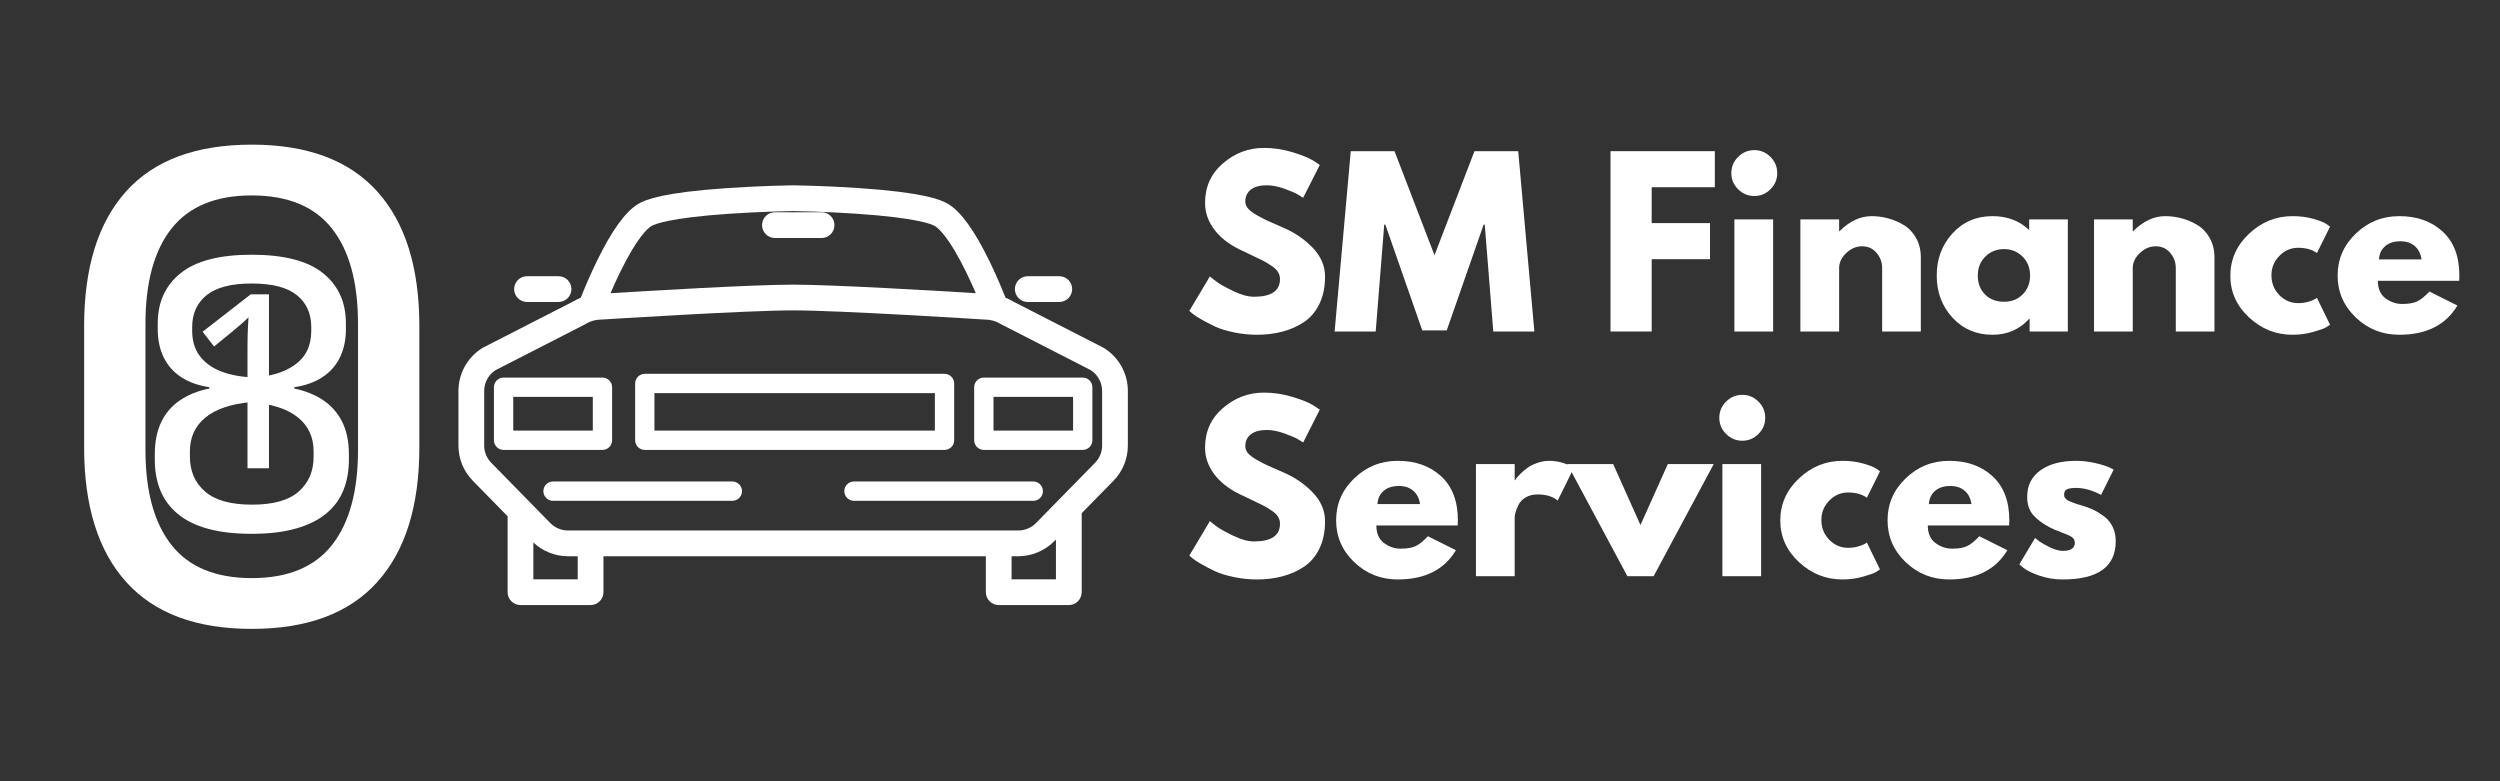 <svg xmlns="http://www.w3.org/2000/svg" xmlns:xlink="http://www.w3.org/1999/xlink" width="800" zoomAndPan="magnify" viewBox="0 0 600 187.5" height="250" preserveAspectRatio="xMidYMid meet" version="1.2"><rect x="0" y="0" width="600" height="187.5" fill="#333333" stroke="none"/><defs><clipPath id="7bf5fd1cea"><path d="M 110.027 44.457 L 270.848 44.457 L 270.848 145.438 L 110.027 145.438 Z M 110.027 44.457 "/></clipPath></defs><g id="9d49cb83b5"><g clip-rule="nonzero" clip-path="url(#7bf5fd1cea)"><path style=" stroke:none;fill-rule:nonzero;fill:#ffffff;fill-opacity:1;" d="M 264.508 106.93 C 264.508 108.484 263.906 109.953 262.816 111.066 L 248.629 125.543 C 247.523 126.668 245.984 127.316 244.41 127.316 L 136.305 127.316 C 134.727 127.316 133.188 126.668 132.082 125.543 L 117.898 111.066 C 116.809 109.953 116.207 108.484 116.207 106.93 L 116.207 93.816 C 116.207 91.812 117.25 89.914 118.934 88.836 L 140.367 77.863 C 140.438 77.824 140.508 77.789 140.574 77.746 C 141.164 77.383 141.797 77.113 142.457 76.938 C 142.484 76.93 142.508 76.926 142.531 76.918 C 143.105 76.77 143.699 76.695 144.297 76.695 C 144.363 76.695 144.426 76.691 144.492 76.688 C 144.836 76.664 179.059 74.492 190.355 74.492 C 201.656 74.492 235.875 76.664 236.219 76.688 C 236.285 76.691 236.352 76.695 236.418 76.695 C 237.73 76.695 239.02 77.059 240.137 77.746 C 240.207 77.789 240.277 77.824 240.348 77.863 L 261.781 88.836 C 263.465 89.914 264.508 91.812 264.508 93.816 Z M 253.426 139.035 L 242.781 139.035 L 242.781 133.496 L 244.41 133.496 C 247.637 133.496 250.785 132.172 253.043 129.867 L 253.426 129.477 Z M 138.648 139.035 L 128.004 139.035 L 128.004 130.195 C 130.234 132.297 133.234 133.496 136.305 133.496 L 138.648 133.496 Z M 156.34 54.25 C 157.078 53.809 160.605 52.285 175.012 51.301 C 182.664 50.777 189.742 50.66 190.355 50.652 C 190.965 50.66 198.023 50.777 205.676 51.301 C 220.102 52.285 223.633 53.809 224.375 54.25 C 225.273 54.793 227.812 56.965 231.941 65.438 C 232.797 67.188 233.562 68.895 234.195 70.371 C 226.09 69.867 200.203 68.316 190.355 68.316 C 180.508 68.316 154.625 69.867 146.52 70.371 C 147.145 68.91 147.902 67.219 148.75 65.484 C 152.891 56.973 155.438 54.793 156.34 54.25 Z M 269.148 87.914 C 268.141 86.113 266.68 84.594 264.922 83.512 C 264.855 83.473 264.785 83.434 264.715 83.395 L 243.262 72.414 C 242.641 72.043 241.996 71.723 241.332 71.457 C 240.617 69.656 239.254 66.34 237.523 62.781 C 233.891 55.324 230.633 50.801 227.555 48.953 C 225.652 47.812 221.359 46.176 206.098 45.137 C 197.965 44.582 190.473 44.473 190.398 44.473 C 190.371 44.473 190.344 44.473 190.312 44.473 C 190.238 44.473 182.75 44.582 174.617 45.137 C 159.352 46.176 155.059 47.812 153.16 48.953 C 150.082 50.801 146.82 55.324 143.191 62.781 C 141.461 66.34 140.094 69.656 139.383 71.457 C 138.715 71.723 138.07 72.043 137.449 72.414 L 116 83.395 C 115.93 83.434 115.859 83.473 115.789 83.512 C 114.035 84.594 112.574 86.113 111.566 87.914 C 110.559 89.711 110.027 91.754 110.027 93.816 L 110.027 106.93 C 110.027 110.113 111.254 113.117 113.484 115.391 L 121.824 123.902 L 121.824 142.125 C 121.824 143.828 123.211 145.215 124.914 145.215 L 141.738 145.215 C 143.445 145.215 144.828 143.828 144.828 142.125 L 144.828 133.496 L 236.605 133.496 L 236.605 142.125 C 236.605 143.828 237.988 145.215 239.695 145.215 L 256.516 145.215 C 258.223 145.215 259.605 143.828 259.605 142.125 L 259.605 123.168 L 267.23 115.391 C 269.457 113.117 270.684 110.113 270.684 106.93 L 270.684 93.816 C 270.684 91.754 270.152 89.711 269.148 87.914 "/></g><path style=" stroke:none;fill-rule:nonzero;fill:#ffffff;fill-opacity:1;" d="M 142.273 103.348 L 123.18 103.348 L 123.18 95.25 L 142.273 95.25 Z M 146.906 105.664 L 146.906 92.934 C 146.906 91.656 145.871 90.617 144.59 90.617 L 120.863 90.617 C 119.582 90.617 118.543 91.656 118.543 92.934 L 118.543 105.664 C 118.543 106.945 119.582 107.98 120.863 107.98 L 144.59 107.98 C 145.871 107.98 146.906 106.945 146.906 105.664 "/><path style=" stroke:none;fill-rule:nonzero;fill:#ffffff;fill-opacity:1;" d="M 257.535 103.348 L 238.441 103.348 L 238.441 95.25 L 257.535 95.25 Z M 259.852 90.617 L 236.125 90.617 C 234.844 90.617 233.805 91.652 233.805 92.934 L 233.805 105.664 C 233.805 106.945 234.844 107.98 236.125 107.98 L 259.852 107.98 C 261.133 107.98 262.168 106.945 262.168 105.664 L 262.168 92.934 C 262.168 91.652 261.133 90.617 259.852 90.617 "/><path style=" stroke:none;fill-rule:nonzero;fill:#ffffff;fill-opacity:1;" d="M 157.066 94.355 L 224.367 94.355 L 224.367 103.348 L 157.066 103.348 Z M 154.75 107.98 L 226.684 107.98 C 227.961 107.98 229 106.945 229 105.664 L 229 92.035 C 229 90.758 227.961 89.719 226.684 89.719 L 154.75 89.719 C 153.469 89.719 152.434 90.758 152.434 92.035 L 152.434 105.664 C 152.434 106.945 153.469 107.98 154.75 107.98 "/><path style=" stroke:none;fill-rule:nonzero;fill:#ffffff;fill-opacity:1;" d="M 185.98 57.117 L 197.184 57.117 C 198.887 57.117 200.27 55.734 200.27 54.027 C 200.27 52.32 198.887 50.938 197.184 50.938 L 185.98 50.938 C 184.273 50.938 182.891 52.32 182.891 54.027 C 182.891 55.734 184.273 57.117 185.98 57.117 "/><path style=" stroke:none;fill-rule:nonzero;fill:#ffffff;fill-opacity:1;" d="M 246.664 72.473 L 254.23 72.473 C 255.938 72.473 257.32 71.09 257.32 69.383 C 257.32 67.676 255.938 66.293 254.23 66.293 L 246.664 66.293 C 244.957 66.293 243.574 67.676 243.574 69.383 C 243.574 71.09 244.957 72.473 246.664 72.473 "/><path style=" stroke:none;fill-rule:nonzero;fill:#ffffff;fill-opacity:1;" d="M 126.484 72.473 L 134.051 72.473 C 135.758 72.473 137.141 71.09 137.141 69.383 C 137.141 67.676 135.758 66.293 134.051 66.293 L 126.484 66.293 C 124.777 66.293 123.395 67.676 123.395 69.383 C 123.395 71.09 124.777 72.473 126.484 72.473 "/><path style=" stroke:none;fill-rule:nonzero;fill:#ffffff;fill-opacity:1;" d="M 175.766 115.559 L 132.727 115.559 C 131.445 115.559 130.41 116.598 130.41 117.879 C 130.41 119.156 131.445 120.195 132.727 120.195 L 175.766 120.195 C 177.043 120.195 178.082 119.156 178.082 117.879 C 178.082 116.598 177.043 115.559 175.766 115.559 "/><path style=" stroke:none;fill-rule:nonzero;fill:#ffffff;fill-opacity:1;" d="M 247.988 115.559 L 204.949 115.559 C 203.672 115.559 202.633 116.598 202.633 117.879 C 202.633 119.156 203.672 120.195 204.949 120.195 L 247.988 120.195 C 249.27 120.195 250.305 119.156 250.305 117.879 C 250.305 116.598 249.27 115.559 247.988 115.559 "/><g style="fill:#ffffff;fill-opacity:1;"><g transform="translate(284.23, 79.562)"><path style="stroke:none" d="M 19.094 -44.062 C 21.438 -44.062 23.727 -43.719 25.969 -43.031 C 28.207 -42.352 29.867 -41.68 30.953 -41.016 L 32.516 -39.969 L 28.531 -32.094 C 28.219 -32.312 27.781 -32.582 27.219 -32.906 C 26.664 -33.238 25.617 -33.688 24.078 -34.25 C 22.535 -34.812 21.102 -35.094 19.781 -35.094 C 18.133 -35.094 16.863 -34.742 15.969 -34.047 C 15.082 -33.348 14.641 -32.398 14.641 -31.203 C 14.641 -30.609 14.848 -30.055 15.266 -29.547 C 15.68 -29.047 16.395 -28.504 17.406 -27.922 C 18.426 -27.348 19.32 -26.883 20.094 -26.531 C 20.863 -26.188 22.051 -25.664 23.656 -24.969 C 26.457 -23.781 28.844 -22.16 30.812 -20.109 C 32.789 -18.066 33.781 -15.754 33.781 -13.172 C 33.781 -10.68 33.332 -8.508 32.438 -6.656 C 31.551 -4.801 30.328 -3.348 28.766 -2.297 C 27.211 -1.254 25.488 -0.484 23.594 0.016 C 21.707 0.523 19.664 0.781 17.469 0.781 C 15.582 0.781 13.727 0.586 11.906 0.203 C 10.082 -0.172 8.555 -0.645 7.328 -1.219 C 6.109 -1.801 5.008 -2.375 4.031 -2.938 C 3.051 -3.5 2.336 -3.973 1.891 -4.359 L 1.203 -4.938 L 6.141 -13.219 C 6.555 -12.863 7.129 -12.414 7.859 -11.875 C 8.598 -11.332 9.898 -10.609 11.766 -9.703 C 13.641 -8.797 15.297 -8.344 16.734 -8.344 C 20.891 -8.344 22.969 -9.758 22.969 -12.594 C 22.969 -13.188 22.816 -13.734 22.516 -14.234 C 22.223 -14.742 21.703 -15.25 20.953 -15.75 C 20.203 -16.258 19.535 -16.664 18.953 -16.969 C 18.379 -17.27 17.438 -17.723 16.125 -18.328 C 14.812 -18.941 13.844 -19.406 13.219 -19.719 C 10.594 -21.008 8.562 -22.625 7.125 -24.562 C 5.695 -26.508 4.984 -28.602 4.984 -30.844 C 4.984 -34.727 6.414 -37.898 9.281 -40.359 C 12.145 -42.828 15.414 -44.062 19.094 -44.062 Z M 19.094 -44.062 "/></g></g><g style="fill:#ffffff;fill-opacity:1;"><g transform="translate(319.466, 79.562)"><path style="stroke:none" d="M 38.922 0 L 36.875 -25.656 L 36.609 -25.656 L 27.75 -0.266 L 21.875 -0.266 L 13.016 -25.656 L 12.75 -25.656 L 10.703 0 L 0.844 0 L 4.719 -43.281 L 15.219 -43.281 L 24.812 -18.312 L 34.406 -43.281 L 44.906 -43.281 L 48.781 0 Z M 38.922 0 "/></g></g><g style="fill:#ffffff;fill-opacity:1;"><g transform="translate(369.07, 79.562)"><path style="stroke:none" d=""/></g></g><g style="fill:#ffffff;fill-opacity:1;"><g transform="translate(383.385, 79.562)"><path style="stroke:none" d="M 28.172 -43.281 L 28.172 -34.625 L 13.016 -34.625 L 13.016 -26.016 L 27.016 -26.016 L 27.016 -17.359 L 13.016 -17.359 L 13.016 0 L 3.141 0 L 3.141 -43.281 Z M 28.172 -43.281 "/></g></g><g style="fill:#ffffff;fill-opacity:1;"><g transform="translate(413.115, 79.562)"><path style="stroke:none" d="M 4.031 -41.906 C 5.125 -42.988 6.422 -43.531 7.922 -43.531 C 9.422 -43.531 10.711 -42.988 11.797 -41.906 C 12.879 -40.82 13.422 -39.523 13.422 -38.016 C 13.422 -36.516 12.879 -35.223 11.797 -34.141 C 10.711 -33.055 9.422 -32.516 7.922 -32.516 C 6.422 -32.516 5.125 -33.055 4.031 -34.141 C 2.945 -35.223 2.406 -36.516 2.406 -38.016 C 2.406 -39.523 2.945 -40.82 4.031 -41.906 Z M 3.141 -26.906 L 3.141 0 L 12.438 0 L 12.438 -26.906 Z M 3.141 -26.906 "/></g></g><g style="fill:#ffffff;fill-opacity:1;"><g transform="translate(428.951, 79.562)"><path style="stroke:none" d="M 3.141 0 L 3.141 -26.906 L 12.438 -26.906 L 12.438 -24.078 L 12.531 -24.078 C 14.945 -26.484 17.52 -27.688 20.25 -27.688 C 21.57 -27.688 22.891 -27.508 24.203 -27.156 C 25.516 -26.812 26.773 -26.27 27.984 -25.531 C 29.191 -24.801 30.172 -23.766 30.922 -22.422 C 31.672 -21.078 32.047 -19.516 32.047 -17.734 L 32.047 0 L 22.766 0 L 22.766 -15.219 C 22.766 -16.613 22.316 -17.832 21.422 -18.875 C 20.535 -19.926 19.375 -20.453 17.938 -20.453 C 16.539 -20.453 15.273 -19.91 14.141 -18.828 C 13.004 -17.742 12.438 -16.539 12.438 -15.219 L 12.438 0 Z M 3.141 0 "/></g></g><g style="fill:#ffffff;fill-opacity:1;"><g transform="translate(463.61, 79.562)"><path style="stroke:none" d="M 4.984 -3.328 C 2.461 -6.078 1.203 -9.441 1.203 -13.422 C 1.203 -17.41 2.461 -20.785 4.984 -23.547 C 7.504 -26.305 10.703 -27.688 14.578 -27.688 C 18.148 -27.688 21.086 -26.57 23.391 -24.344 L 23.391 -26.906 L 32.672 -26.906 L 32.672 0 L 23.5 0 L 23.5 -3.047 L 23.391 -3.047 C 21.086 -0.492 18.148 0.781 14.578 0.781 C 10.703 0.781 7.504 -0.586 4.984 -3.328 Z M 12.875 -17.984 C 11.664 -16.797 11.062 -15.273 11.062 -13.422 C 11.062 -11.566 11.641 -10.055 12.797 -8.891 C 13.953 -7.723 15.473 -7.141 17.359 -7.141 C 19.18 -7.141 20.676 -7.734 21.844 -8.922 C 23.02 -10.109 23.609 -11.609 23.609 -13.422 C 23.609 -15.273 23.004 -16.797 21.797 -17.984 C 20.586 -19.18 19.109 -19.781 17.359 -19.781 C 15.578 -19.781 14.082 -19.18 12.875 -17.984 Z M 12.875 -17.984 "/></g></g><g style="fill:#ffffff;fill-opacity:1;"><g transform="translate(499.423, 79.562)"><path style="stroke:none" d="M 3.141 0 L 3.141 -26.906 L 12.438 -26.906 L 12.438 -24.078 L 12.531 -24.078 C 14.945 -26.484 17.52 -27.688 20.25 -27.688 C 21.57 -27.688 22.891 -27.508 24.203 -27.156 C 25.516 -26.812 26.773 -26.27 27.984 -25.531 C 29.191 -24.801 30.172 -23.766 30.922 -22.422 C 31.672 -21.078 32.047 -19.516 32.047 -17.734 L 32.047 0 L 22.766 0 L 22.766 -15.219 C 22.766 -16.613 22.316 -17.832 21.422 -18.875 C 20.535 -19.926 19.375 -20.453 17.938 -20.453 C 16.539 -20.453 15.273 -19.91 14.141 -18.828 C 13.004 -17.742 12.438 -16.539 12.438 -15.219 L 12.438 0 Z M 3.141 0 "/></g></g><g style="fill:#ffffff;fill-opacity:1;"><g transform="translate(534.083, 79.562)"><path style="stroke:none" d="M 17.469 -20.094 C 15.719 -20.094 14.211 -19.441 12.953 -18.141 C 11.691 -16.848 11.062 -15.297 11.062 -13.484 C 11.062 -11.629 11.691 -10.051 12.953 -8.75 C 14.211 -7.457 15.719 -6.812 17.469 -6.812 C 18.301 -6.812 19.094 -6.914 19.844 -7.125 C 20.602 -7.344 21.156 -7.555 21.5 -7.766 L 21.984 -8.078 L 25.125 -1.625 C 24.883 -1.445 24.547 -1.227 24.109 -0.969 C 23.672 -0.707 22.672 -0.352 21.109 0.094 C 19.555 0.551 17.891 0.781 16.109 0.781 C 12.148 0.781 8.676 -0.602 5.688 -3.375 C 2.695 -6.156 1.203 -9.488 1.203 -13.375 C 1.203 -17.289 2.695 -20.656 5.688 -23.469 C 8.676 -26.281 12.148 -27.688 16.109 -27.688 C 17.891 -27.688 19.531 -27.477 21.031 -27.062 C 22.539 -26.645 23.609 -26.227 24.234 -25.812 L 25.125 -25.172 L 21.984 -18.828 C 20.828 -19.672 19.32 -20.094 17.469 -20.094 Z M 17.469 -20.094 "/></g></g><g style="fill:#ffffff;fill-opacity:1;"><g transform="translate(559.828, 79.562)"><path style="stroke:none" d="M 30.375 -12.172 L 10.859 -12.172 C 10.859 -10.285 11.469 -8.883 12.688 -7.969 C 13.914 -7.062 15.25 -6.609 16.688 -6.609 C 18.188 -6.609 19.375 -6.805 20.25 -7.203 C 21.125 -7.609 22.117 -8.406 23.234 -9.594 L 29.953 -6.234 C 27.148 -1.555 22.5 0.781 16 0.781 C 11.938 0.781 8.453 -0.602 5.547 -3.375 C 2.648 -6.156 1.203 -9.504 1.203 -13.422 C 1.203 -17.336 2.648 -20.691 5.547 -23.484 C 8.453 -26.285 11.938 -27.688 16 -27.688 C 20.258 -27.688 23.727 -26.453 26.406 -23.984 C 29.082 -21.523 30.422 -18.004 30.422 -13.422 C 30.422 -12.797 30.406 -12.379 30.375 -12.172 Z M 11.125 -17.312 L 21.344 -17.312 C 21.133 -18.707 20.582 -19.781 19.688 -20.531 C 18.801 -21.281 17.66 -21.656 16.266 -21.656 C 14.723 -21.656 13.492 -21.254 12.578 -20.453 C 11.672 -19.648 11.188 -18.602 11.125 -17.312 Z M 11.125 -17.312 "/></g></g><g style="fill:#ffffff;fill-opacity:1;"><g transform="translate(591.446, 79.562)"><path style="stroke:none" d=""/></g></g><g style="fill:#ffffff;fill-opacity:1;"><g transform="translate(284.23, 138.289)"><path style="stroke:none" d="M 19.094 -44.062 C 21.438 -44.062 23.727 -43.719 25.969 -43.031 C 28.207 -42.352 29.867 -41.68 30.953 -41.016 L 32.516 -39.969 L 28.531 -32.094 C 28.219 -32.312 27.781 -32.582 27.219 -32.906 C 26.664 -33.238 25.617 -33.688 24.078 -34.25 C 22.535 -34.812 21.102 -35.094 19.781 -35.094 C 18.133 -35.094 16.863 -34.742 15.969 -34.047 C 15.082 -33.348 14.641 -32.398 14.641 -31.203 C 14.641 -30.609 14.848 -30.055 15.266 -29.547 C 15.68 -29.047 16.395 -28.504 17.406 -27.922 C 18.426 -27.348 19.32 -26.883 20.094 -26.531 C 20.863 -26.188 22.051 -25.664 23.656 -24.969 C 26.457 -23.781 28.844 -22.16 30.812 -20.109 C 32.789 -18.066 33.781 -15.754 33.781 -13.172 C 33.781 -10.68 33.332 -8.508 32.438 -6.656 C 31.551 -4.801 30.328 -3.348 28.766 -2.297 C 27.211 -1.254 25.488 -0.484 23.594 0.016 C 21.707 0.523 19.664 0.781 17.469 0.781 C 15.582 0.781 13.727 0.586 11.906 0.203 C 10.082 -0.172 8.555 -0.645 7.328 -1.219 C 6.109 -1.801 5.008 -2.375 4.031 -2.938 C 3.051 -3.5 2.336 -3.973 1.891 -4.359 L 1.203 -4.938 L 6.141 -13.219 C 6.555 -12.863 7.129 -12.414 7.859 -11.875 C 8.598 -11.332 9.898 -10.609 11.766 -9.703 C 13.641 -8.797 15.297 -8.344 16.734 -8.344 C 20.891 -8.344 22.969 -9.758 22.969 -12.594 C 22.969 -13.188 22.816 -13.734 22.516 -14.234 C 22.223 -14.742 21.703 -15.25 20.953 -15.75 C 20.203 -16.258 19.535 -16.664 18.953 -16.969 C 18.379 -17.27 17.438 -17.723 16.125 -18.328 C 14.812 -18.941 13.844 -19.406 13.219 -19.719 C 10.594 -21.008 8.562 -22.625 7.125 -24.562 C 5.695 -26.508 4.984 -28.602 4.984 -30.844 C 4.984 -34.727 6.414 -37.898 9.281 -40.359 C 12.145 -42.828 15.414 -44.062 19.094 -44.062 Z M 19.094 -44.062 "/></g></g><g style="fill:#ffffff;fill-opacity:1;"><g transform="translate(319.466, 138.289)"><path style="stroke:none" d="M 30.375 -12.172 L 10.859 -12.172 C 10.859 -10.285 11.469 -8.883 12.688 -7.969 C 13.914 -7.062 15.25 -6.609 16.688 -6.609 C 18.188 -6.609 19.375 -6.805 20.25 -7.203 C 21.125 -7.609 22.117 -8.406 23.234 -9.594 L 29.953 -6.234 C 27.148 -1.555 22.5 0.781 16 0.781 C 11.938 0.781 8.453 -0.602 5.547 -3.375 C 2.648 -6.156 1.203 -9.504 1.203 -13.422 C 1.203 -17.336 2.648 -20.691 5.547 -23.484 C 8.453 -26.285 11.938 -27.688 16 -27.688 C 20.258 -27.688 23.727 -26.453 26.406 -23.984 C 29.082 -21.523 30.422 -18.004 30.422 -13.422 C 30.422 -12.797 30.406 -12.379 30.375 -12.172 Z M 11.125 -17.312 L 21.344 -17.312 C 21.133 -18.707 20.582 -19.781 19.688 -20.531 C 18.801 -21.281 17.66 -21.656 16.266 -21.656 C 14.723 -21.656 13.492 -21.254 12.578 -20.453 C 11.672 -19.648 11.188 -18.602 11.125 -17.312 Z M 11.125 -17.312 "/></g></g><g style="fill:#ffffff;fill-opacity:1;"><g transform="translate(351.085, 138.289)"><path style="stroke:none" d="M 3.141 0 L 3.141 -26.906 L 12.438 -26.906 L 12.438 -23.031 L 12.531 -23.031 C 12.602 -23.164 12.719 -23.336 12.875 -23.547 C 13.031 -23.754 13.367 -24.117 13.891 -24.641 C 14.422 -25.172 14.984 -25.645 15.578 -26.062 C 16.172 -26.488 16.938 -26.863 17.875 -27.188 C 18.82 -27.52 19.785 -27.688 20.766 -27.688 C 21.785 -27.688 22.785 -27.547 23.766 -27.266 C 24.742 -26.992 25.457 -26.719 25.906 -26.438 L 26.641 -26.016 L 22.766 -18.156 C 21.609 -19.133 20 -19.625 17.938 -19.625 C 16.82 -19.625 15.859 -19.379 15.047 -18.891 C 14.242 -18.398 13.676 -17.801 13.344 -17.094 C 13.008 -16.395 12.773 -15.801 12.641 -15.312 C 12.504 -14.82 12.438 -14.438 12.438 -14.156 L 12.438 0 Z M 3.141 0 "/></g></g><g style="fill:#ffffff;fill-opacity:1;"><g transform="translate(377.197, 138.289)"><path style="stroke:none" d="M 9.969 -26.906 L 16.516 -12.281 L 23.078 -26.906 L 34.094 -26.906 L 19.672 0 L 13.375 0 L -1.047 -26.906 Z M 9.969 -26.906 "/></g></g><g style="fill:#ffffff;fill-opacity:1;"><g transform="translate(410.231, 138.289)"><path style="stroke:none" d="M 4.031 -41.906 C 5.125 -42.988 6.422 -43.531 7.922 -43.531 C 9.422 -43.531 10.711 -42.988 11.797 -41.906 C 12.879 -40.82 13.422 -39.523 13.422 -38.016 C 13.422 -36.516 12.879 -35.223 11.797 -34.141 C 10.711 -33.055 9.422 -32.516 7.922 -32.516 C 6.422 -32.516 5.125 -33.055 4.031 -34.141 C 2.945 -35.223 2.406 -36.516 2.406 -38.016 C 2.406 -39.523 2.945 -40.82 4.031 -41.906 Z M 3.141 -26.906 L 3.141 0 L 12.438 0 L 12.438 -26.906 Z M 3.141 -26.906 "/></g></g><g style="fill:#ffffff;fill-opacity:1;"><g transform="translate(426.067, 138.289)"><path style="stroke:none" d="M 17.469 -20.094 C 15.719 -20.094 14.211 -19.441 12.953 -18.141 C 11.691 -16.848 11.062 -15.297 11.062 -13.484 C 11.062 -11.629 11.691 -10.051 12.953 -8.75 C 14.211 -7.457 15.719 -6.812 17.469 -6.812 C 18.301 -6.812 19.094 -6.914 19.844 -7.125 C 20.602 -7.344 21.156 -7.555 21.5 -7.766 L 21.984 -8.078 L 25.125 -1.625 C 24.883 -1.445 24.547 -1.227 24.109 -0.969 C 23.672 -0.707 22.672 -0.352 21.109 0.094 C 19.555 0.551 17.891 0.781 16.109 0.781 C 12.148 0.781 8.676 -0.602 5.688 -3.375 C 2.695 -6.156 1.203 -9.488 1.203 -13.375 C 1.203 -17.289 2.695 -20.656 5.688 -23.469 C 8.676 -26.281 12.148 -27.688 16.109 -27.688 C 17.891 -27.688 19.531 -27.477 21.031 -27.062 C 22.539 -26.645 23.609 -26.227 24.234 -25.812 L 25.125 -25.172 L 21.984 -18.828 C 20.828 -19.672 19.32 -20.094 17.469 -20.094 Z M 17.469 -20.094 "/></g></g><g style="fill:#ffffff;fill-opacity:1;"><g transform="translate(451.812, 138.289)"><path style="stroke:none" d="M 30.375 -12.172 L 10.859 -12.172 C 10.859 -10.285 11.469 -8.883 12.688 -7.969 C 13.914 -7.062 15.25 -6.609 16.688 -6.609 C 18.188 -6.609 19.375 -6.805 20.25 -7.203 C 21.125 -7.609 22.117 -8.406 23.234 -9.594 L 29.953 -6.234 C 27.148 -1.555 22.5 0.781 16 0.781 C 11.938 0.781 8.453 -0.602 5.547 -3.375 C 2.648 -6.156 1.203 -9.504 1.203 -13.422 C 1.203 -17.336 2.648 -20.691 5.547 -23.484 C 8.453 -26.285 11.938 -27.688 16 -27.688 C 20.258 -27.688 23.727 -26.453 26.406 -23.984 C 29.082 -21.523 30.422 -18.004 30.422 -13.422 C 30.422 -12.797 30.406 -12.379 30.375 -12.172 Z M 11.125 -17.312 L 21.344 -17.312 C 21.133 -18.707 20.582 -19.781 19.688 -20.531 C 18.801 -21.281 17.66 -21.656 16.266 -21.656 C 14.723 -21.656 13.492 -21.254 12.578 -20.453 C 11.672 -19.648 11.188 -18.602 11.125 -17.312 Z M 11.125 -17.312 "/></g></g><g style="fill:#ffffff;fill-opacity:1;"><g transform="translate(483.43, 138.289)"><path style="stroke:none" d="M 14.844 -27.688 C 16.383 -27.688 17.906 -27.508 19.406 -27.156 C 20.906 -26.812 22.023 -26.469 22.766 -26.125 L 23.859 -25.594 L 20.828 -19.516 C 18.723 -20.629 16.727 -21.188 14.844 -21.188 C 13.789 -21.188 13.047 -21.07 12.609 -20.844 C 12.172 -20.625 11.953 -20.195 11.953 -19.562 C 11.953 -19.426 11.969 -19.285 12 -19.141 C 12.039 -19.004 12.113 -18.875 12.219 -18.75 C 12.32 -18.625 12.414 -18.52 12.5 -18.438 C 12.594 -18.352 12.742 -18.254 12.953 -18.141 C 13.16 -18.035 13.328 -17.957 13.453 -17.906 C 13.578 -17.852 13.781 -17.773 14.062 -17.672 C 14.344 -17.566 14.551 -17.488 14.688 -17.438 C 14.82 -17.383 15.055 -17.305 15.391 -17.203 C 15.723 -17.098 15.977 -17.031 16.156 -17 C 17.238 -16.676 18.18 -16.32 18.984 -15.938 C 19.785 -15.562 20.633 -15.039 21.531 -14.375 C 22.426 -13.707 23.117 -12.863 23.609 -11.844 C 24.098 -10.832 24.344 -9.68 24.344 -8.391 C 24.344 -2.273 20.094 0.781 11.594 0.781 C 9.664 0.781 7.836 0.484 6.109 -0.109 C 4.379 -0.703 3.129 -1.297 2.359 -1.891 L 1.203 -2.828 L 4.984 -9.172 C 5.266 -8.93 5.629 -8.645 6.078 -8.312 C 6.535 -7.977 7.359 -7.52 8.547 -6.938 C 9.734 -6.363 10.766 -6.078 11.641 -6.078 C 13.566 -6.078 14.531 -6.727 14.531 -8.031 C 14.531 -8.625 14.285 -9.082 13.797 -9.406 C 13.305 -9.738 12.473 -10.113 11.297 -10.531 C 10.129 -10.957 9.211 -11.348 8.547 -11.703 C 6.867 -12.578 5.539 -13.562 4.562 -14.656 C 3.582 -15.758 3.094 -17.223 3.094 -19.047 C 3.094 -21.766 4.148 -23.883 6.266 -25.406 C 8.379 -26.926 11.238 -27.688 14.844 -27.688 Z M 14.844 -27.688 "/></g></g><g style="fill:#ffffff;fill-opacity:1;"><g transform="translate(10.815, 148.823)"><path style="stroke:none" d="M 49.609 2.109 C 36.285 2.109 26.25 -1.629 19.5 -9.109 C 12.75 -16.586 9.375 -27.367 9.375 -41.453 L 9.375 -70.547 C 9.375 -84.629 12.734 -95.41 19.453 -102.891 C 26.172 -110.367 36.223 -114.109 49.609 -114.109 C 62.93 -114.109 72.961 -110.367 79.703 -102.891 C 86.453 -95.41 89.828 -84.629 89.828 -70.547 L 89.828 -41.453 C 89.828 -27.367 86.453 -16.586 79.703 -9.109 C 72.961 -1.629 62.93 2.109 49.609 2.109 Z M 49.609 -10.078 C 58.254 -10.078 64.664 -12.719 68.844 -18 C 73.02 -23.289 75.109 -30.906 75.109 -40.844 L 75.109 -71.078 C 75.109 -81.066 73.02 -88.703 68.844 -93.984 C 64.664 -99.273 58.254 -101.922 49.609 -101.922 C 40.961 -101.922 34.547 -99.273 30.359 -93.984 C 26.18 -88.703 24.094 -81.066 24.094 -71.078 L 24.094 -40.844 C 24.094 -30.906 26.18 -23.289 30.359 -18 C 34.547 -12.719 40.961 -10.078 49.609 -10.078 Z M 49.609 -10.078 "/></g></g><g style="fill:#ffffff;fill-opacity:1;"><g transform="translate(32.421, 126.805)"><path style="stroke:none" d="M 27.969 1.312 C 23.875 1.312 20.352 0.898 17.406 0.078 C 14.469 -0.742 12.066 -1.938 10.203 -3.5 C 8.336 -5.062 6.957 -6.93 6.062 -9.109 C 5.176 -11.297 4.734 -13.738 4.734 -16.438 L 4.734 -17.797 C 4.734 -20.816 5.254 -23.398 6.297 -25.547 C 7.336 -27.703 8.848 -29.441 10.828 -30.766 C 12.816 -32.098 15.156 -33.031 17.844 -33.562 L 17.844 -33.875 C 15.188 -34.27 12.93 -35.07 11.078 -36.281 C 9.234 -37.488 7.832 -39.066 6.875 -41.016 C 5.914 -42.973 5.438 -45.242 5.438 -47.828 L 5.438 -49.188 C 5.438 -54.289 7.27 -58.312 10.938 -61.25 C 14.602 -64.195 20.281 -65.672 27.969 -65.672 C 35.727 -65.672 41.438 -64.195 45.094 -61.25 C 48.758 -58.312 50.594 -54.289 50.594 -49.188 L 50.594 -47.828 C 50.594 -45.242 50.113 -42.973 49.156 -41.016 C 48.207 -39.066 46.805 -37.488 44.953 -36.281 C 43.109 -35.07 40.859 -34.27 38.203 -33.875 L 38.203 -33.562 C 40.922 -32.988 43.254 -32.039 45.203 -30.719 C 47.148 -29.395 48.656 -27.664 49.719 -25.531 C 50.781 -23.395 51.312 -20.816 51.312 -17.797 L 51.312 -16.438 C 51.312 -13.781 50.879 -11.367 50.016 -9.203 C 49.16 -7.035 47.801 -5.172 45.938 -3.609 C 44.07 -2.047 41.66 -0.836 38.703 0.016 C 35.742 0.879 32.164 1.312 27.969 1.312 Z M 28.078 -5.688 C 33.18 -5.688 36.914 -6.738 39.281 -8.844 C 41.656 -10.945 42.844 -13.727 42.844 -17.188 L 42.844 -18.5 C 42.844 -21.895 41.582 -24.609 39.062 -26.641 C 36.539 -28.672 32.773 -29.891 27.766 -30.297 C 22.961 -29.859 19.328 -28.617 16.859 -26.578 C 14.391 -24.547 13.156 -21.852 13.156 -18.5 L 13.156 -17.188 C 13.156 -13.727 14.363 -10.945 16.781 -8.844 C 19.195 -6.738 22.961 -5.688 28.078 -5.688 Z M 28.172 -36.234 C 32.398 -36.398 35.805 -37.414 38.391 -39.281 C 40.984 -41.145 42.281 -43.844 42.281 -47.375 L 42.281 -48.328 C 42.281 -51.555 41.129 -54.102 38.828 -55.969 C 36.523 -57.832 32.906 -58.766 27.969 -58.766 C 23.094 -58.766 19.492 -57.832 17.172 -55.969 C 14.859 -54.102 13.703 -51.555 13.703 -48.328 L 13.703 -47.375 C 13.703 -45.02 14.297 -43.035 15.484 -41.422 C 16.68 -39.816 18.352 -38.582 20.5 -37.719 C 22.656 -36.863 25.211 -36.367 28.172 -36.234 Z M 28.172 -36.234 "/></g></g><g style="fill:#ffffff;fill-opacity:1;"><g transform="translate(43.29, 112.379)"><path style="stroke:none" d="M 21.262 0 L 16.109 0 L 16.109 -28.867 C 16.109 -30.027 16.121 -31.016 16.141 -31.832 C 16.16 -32.652 16.191 -33.398 16.23 -34.078 C 16.27 -34.758 16.312 -35.477 16.352 -36.234 C 15.711 -35.598 15.133 -35.059 14.613 -34.617 C 14.094 -34.18 13.438 -33.621 12.637 -32.941 L 8.086 -29.227 L 5.332 -32.762 L 16.891 -41.746 L 21.262 -41.746 Z M 21.262 0 "/></g></g></g></svg>